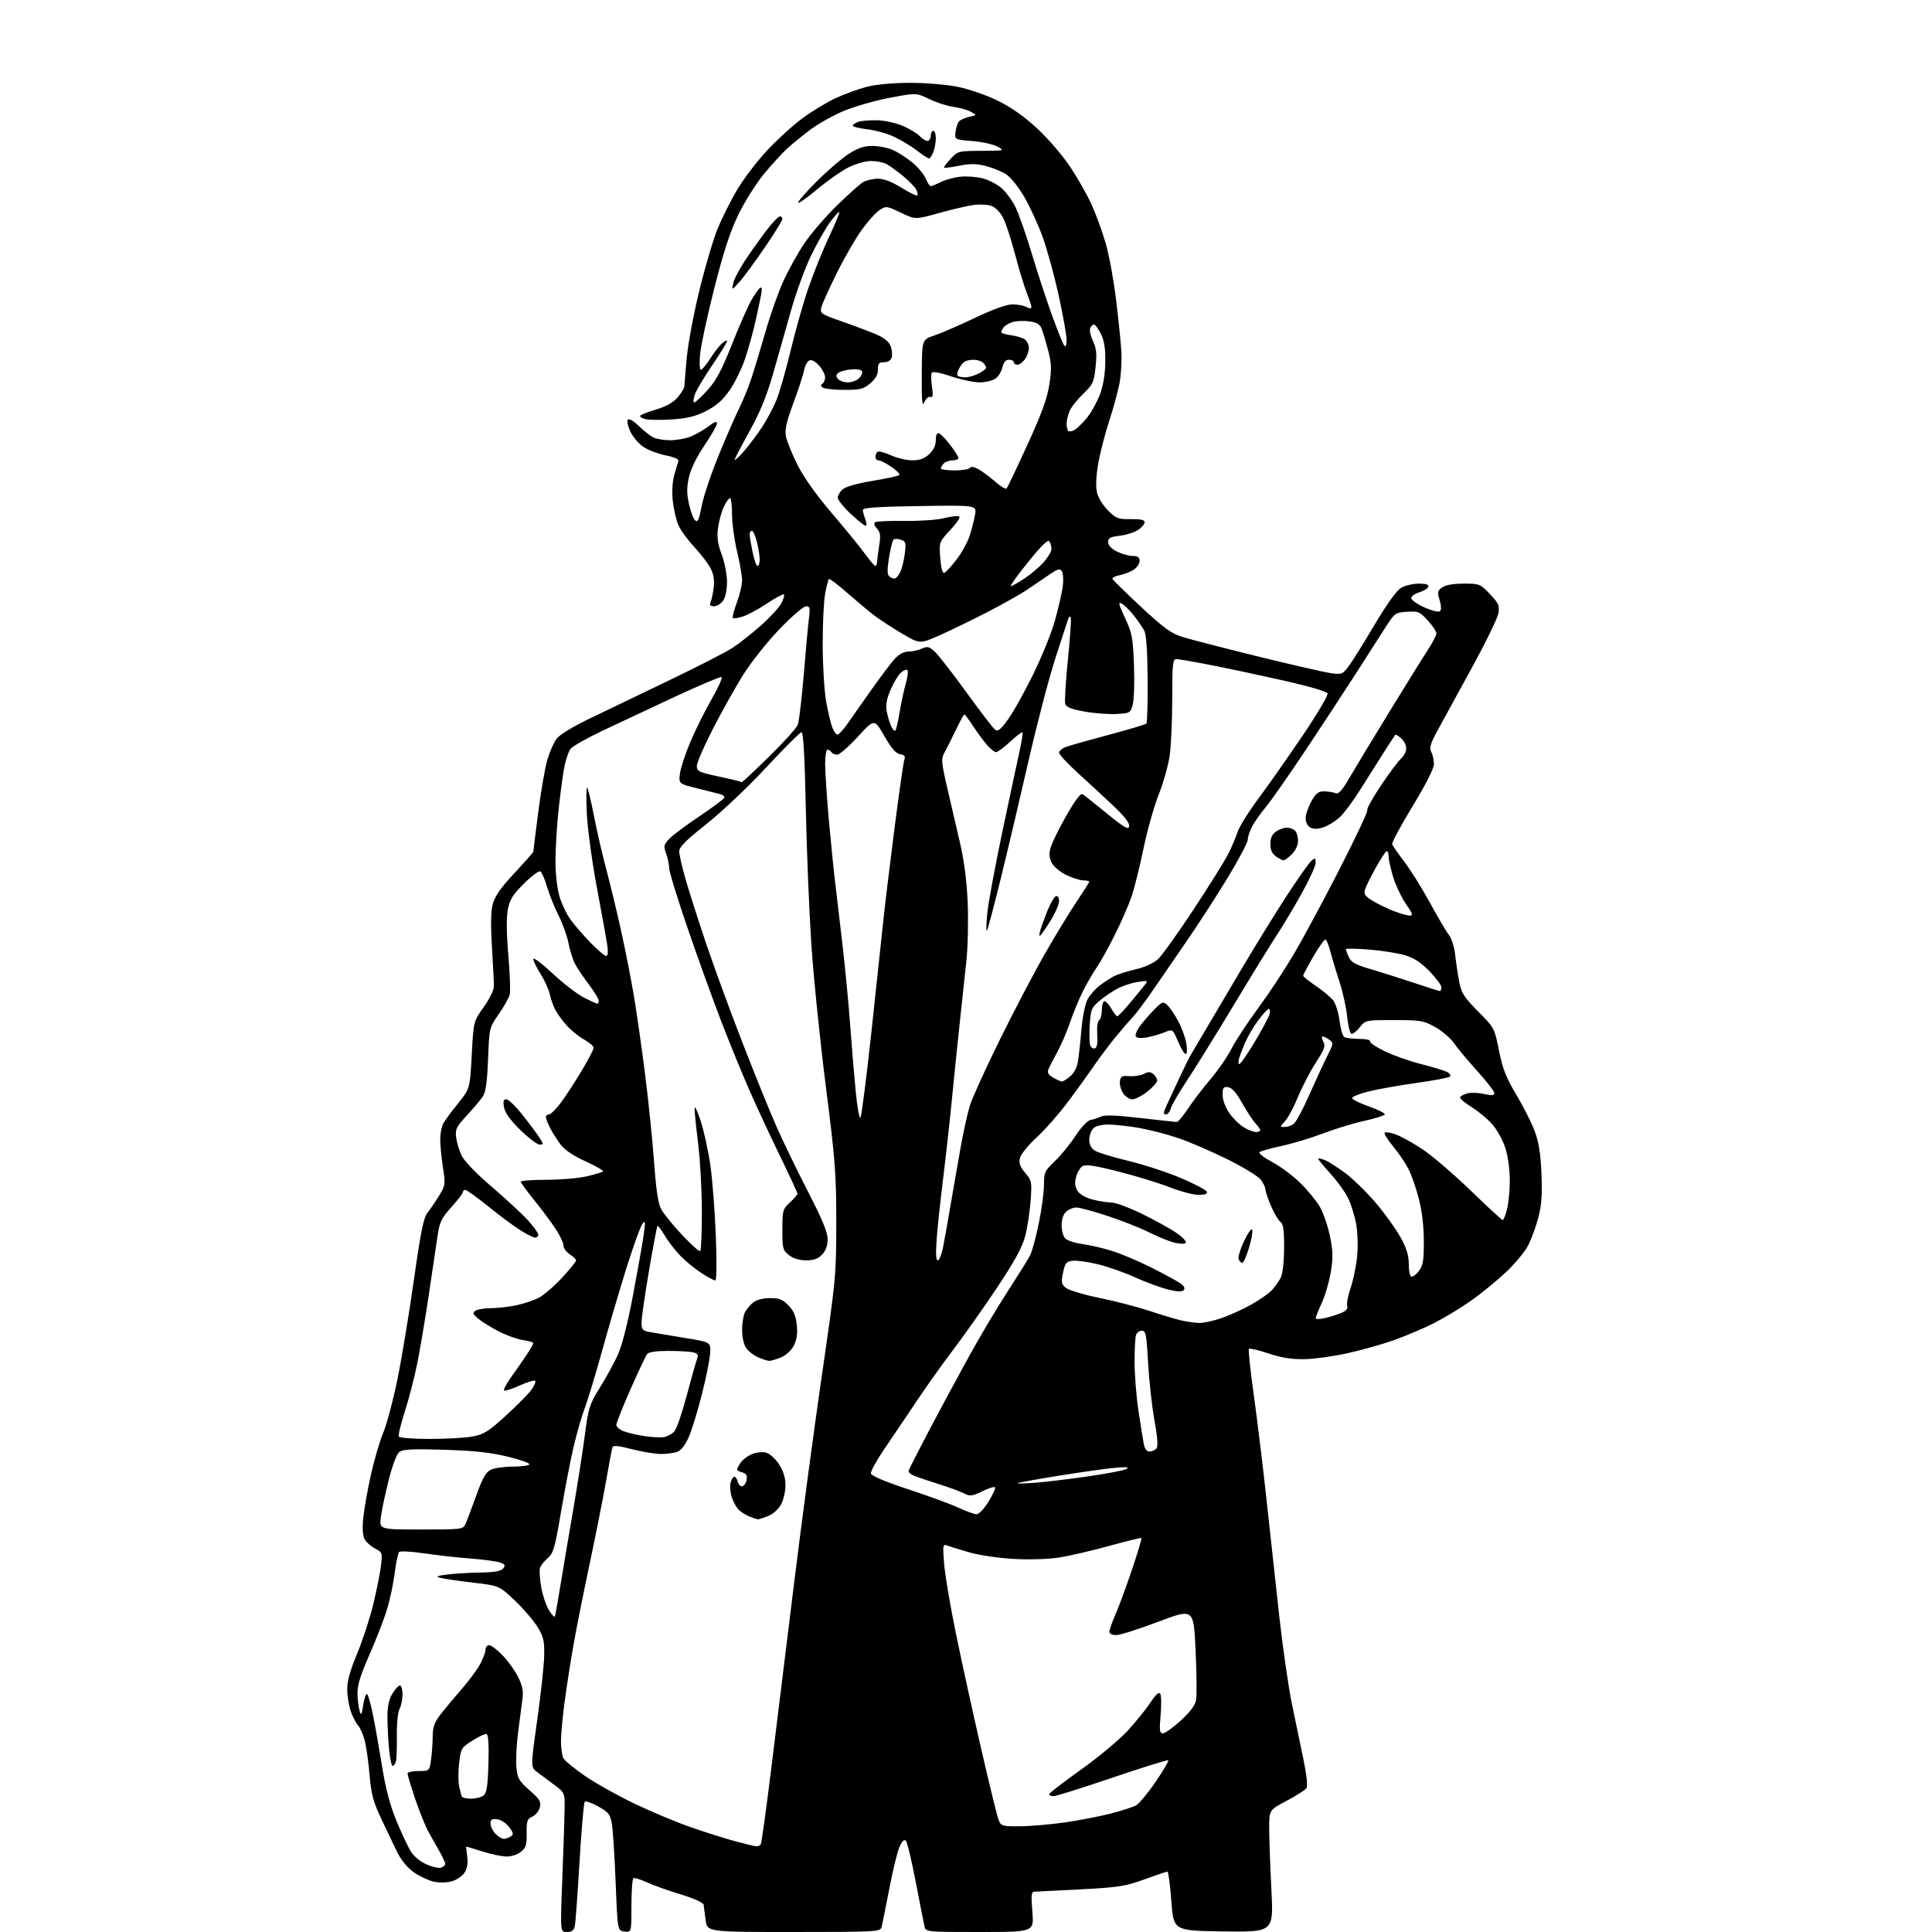 <?xml version="1.0" encoding="UTF-8" standalone="no"?>
<svg 
  version="1.1" 
  xmlns="http://www.w3.org/2000/svg" 
  xmlns:xlink="http://www.w3.org/1999/xlink" 
  xmlns:svg="http://www.w3.org/2000/svg"
  xmlns:rdf="http://www.w3.org/1999/02/22-rdf-syntax-ns#"
  xmlns:cc="http://creativecommons.org/ns#"
  xmlns:dc="http://purl.org/dc/elements/1.1/"
  viewBox="0 0 768 768"
  width="768"
  height="768"
>
<style>svg {background-color: white; }</style>"
<path stroke="none" fill="black" fill-rule="evenodd" d="M225.33,768.00C222.69,768.00 222.69,768.00 223.55,746.25C224.01,734.29 224.42,721.83 224.45,718.56C224.50,712.75 224.41,712.55 220.41,709.56C218.16,707.88 215.11,705.60 213.62,704.50C210.91,702.50 210.91,702.50 213.52,684.00C214.95,673.83 216.21,662.35 216.31,658.50C216.47,652.53 216.11,650.84 213.85,647.00C212.39,644.52 208.34,639.77 204.85,636.43C198.50,630.35 198.50,630.35 188.00,629.11C182.22,628.43 176.38,627.57 175.00,627.21C173.02,626.68 173.65,626.40 178.00,625.87C181.03,625.50 186.93,625.15 191.13,625.10C196.55,625.03 199.11,624.57 199.99,623.52C201.00,622.29 200.81,621.88 198.86,621.15C197.56,620.67 192.22,619.94 187.00,619.54C181.78,619.14 173.45,618.21 168.50,617.47C163.55,616.73 159.13,616.49 158.67,616.94C158.22,617.39 157.43,621.07 156.93,625.13C156.43,629.18 155.07,635.65 153.92,639.50C152.77,643.35 149.62,651.52 146.91,657.65C143.32,665.80 142.03,669.96 142.10,673.15C142.15,675.54 142.52,678.62 142.92,680.00C143.55,682.16 143.75,681.85 144.39,677.73C144.79,675.11 145.49,673.18 145.93,673.46C146.37,673.73 147.47,677.68 148.37,682.23C149.27,686.78 150.89,696.02 151.98,702.76C153.32,711.03 155.13,717.86 157.57,723.76C159.55,728.57 162.11,734.02 163.25,735.88C164.48,737.88 167.04,740.02 169.57,741.13C171.90,742.16 174.53,742.73 175.41,742.40C176.28,742.06 177.00,741.40 177.00,740.92C177.00,740.45 176.05,738.36 174.89,736.28C173.72,734.20 171.74,730.70 170.49,728.50C169.23,726.30 166.81,720.35 165.10,715.27C163.40,710.19 162.00,705.58 162.00,705.02C162.00,704.46 163.96,704.00 166.36,704.00C170.73,704.00 170.73,704.00 171.36,699.36C171.71,696.81 172.00,692.69 172.00,690.20C172.00,686.86 172.70,684.75 174.68,682.09C176.16,680.12 179.93,675.58 183.06,672.00C186.18,668.42 189.70,663.71 190.87,661.51C192.04,659.32 193.00,656.74 193.00,655.76C193.00,654.79 193.66,654.00 194.46,654.00C195.27,654.00 197.67,655.82 199.80,658.04C201.94,660.25 204.71,664.12 205.96,666.63C207.67,670.06 208.10,672.23 207.69,675.35C207.39,677.63 206.62,683.54 205.97,688.48C205.32,693.43 205.01,699.72 205.27,702.47C205.70,706.93 206.27,707.92 210.50,711.65C214.57,715.23 215.16,716.21 214.60,718.45C214.24,719.89 212.90,721.55 211.61,722.13C209.56,723.06 209.29,723.86 209.36,728.71C209.43,733.34 209.06,734.53 207.11,736.11C205.83,737.15 203.29,738.00 201.48,738.00C199.66,738.00 195.33,737.11 191.84,736.01C188.35,734.92 185.43,734.02 185.35,734.01C185.26,734.01 185.43,735.79 185.72,737.98C186.09,740.71 185.75,742.73 184.64,744.43C183.75,745.79 181.46,747.33 179.56,747.86C177.55,748.41 174.54,748.46 172.37,747.97C170.32,747.51 166.81,745.86 164.57,744.31C162.04,742.55 159.55,739.58 158.00,736.43C156.62,733.65 153.74,727.64 151.59,723.08C148.33,716.14 147.56,713.25 146.90,705.45C146.46,700.32 145.59,694.18 144.96,691.81C144.33,689.44 143.14,686.74 142.31,685.82C141.49,684.89 140.20,682.42 139.45,680.32C138.70,678.22 138.07,674.32 138.04,671.67C138.01,668.22 139.14,664.10 141.97,657.34C144.15,652.12 147.04,643.27 148.39,637.67C149.74,632.08 151.12,625.16 151.45,622.29C152.04,617.26 151.95,617.03 149.06,615.53C147.41,614.68 145.54,613.01 144.91,611.83C144.16,610.44 143.99,607.41 144.42,603.24C144.78,599.71 146.15,592.02 147.46,586.15C148.77,580.29 150.98,572.80 152.36,569.50C153.74,566.20 156.25,556.75 157.95,548.50C159.64,540.25 162.59,522.48 164.50,509.01C167.27,489.49 168.38,484.00 169.98,482.01C171.08,480.63 173.15,477.60 174.57,475.27C177.06,471.22 177.12,470.76 176.08,464.08C175.49,460.25 175.00,455.26 175.00,452.99C175.00,450.72 175.52,447.89 176.16,446.68C176.80,445.48 179.46,441.86 182.07,438.63C186.81,432.77 186.81,432.77 187.52,419.38C188.24,405.99 188.24,405.99 192.27,400.36C194.49,397.27 196.31,393.56 196.33,392.12C196.35,390.68 196.00,383.65 195.56,376.50C195.01,367.46 195.12,362.21 195.92,359.25C196.75,356.21 199.20,352.73 204.54,347.02C208.64,342.64 212.00,338.83 212.00,338.56C212.00,338.29 212.89,331.20 213.97,322.79C215.06,314.38 216.68,305.02 217.58,302.00C218.49,298.98 220.09,295.29 221.14,293.80C222.35,292.11 227.42,289.00 234.78,285.46C241.23,282.35 255.50,275.49 266.50,270.20C277.50,264.91 288.61,259.22 291.18,257.54C293.75,255.87 298.82,251.88 302.44,248.67C306.07,245.47 309.73,241.49 310.59,239.83C311.45,238.17 311.91,236.58 311.62,236.29C311.34,236.00 308.38,237.58 305.05,239.80C301.73,242.03 297.40,244.37 295.44,245.02C293.47,245.67 291.63,245.96 291.34,245.67C291.04,245.38 291.75,242.62 292.90,239.53C294.06,236.45 295.00,232.48 294.99,230.71C294.99,228.95 294.09,223.76 292.99,219.19C291.90,214.61 291.00,207.98 291.00,204.44C291.00,200.90 290.63,198.00 290.19,198.00C289.74,198.00 288.63,199.55 287.73,201.45C286.82,203.34 285.79,207.12 285.43,209.83C284.93,213.62 285.27,216.10 286.89,220.43C288.05,223.54 289.00,228.43 289.00,231.32C289.00,234.44 288.37,237.45 287.44,238.78C286.59,240.00 284.96,241.00 283.84,241.00C282.28,241.00 281.96,240.58 282.50,239.25C282.90,238.29 283.45,235.66 283.72,233.42C284.06,230.67 283.65,228.21 282.48,225.92C281.52,224.04 278.58,220.20 275.94,217.38C273.30,214.57 270.45,210.63 269.62,208.63C268.78,206.63 267.81,202.40 267.45,199.23C267.06,195.84 267.27,191.71 267.95,189.17C268.59,186.81 269.34,184.27 269.63,183.52C270.00,182.56 268.56,181.84 264.64,181.03C261.60,180.40 257.63,178.89 255.81,177.68C253.99,176.47 251.68,173.80 250.68,171.76C249.68,169.71 249.16,167.54 249.54,166.93C249.98,166.22 251.54,167.07 253.87,169.29C255.86,171.20 258.48,173.27 259.68,173.88C260.89,174.50 263.94,175.00 266.47,175.00C269.00,175.00 272.71,174.31 274.73,173.47C276.74,172.63 279.88,170.80 281.70,169.42C284.02,167.65 285.00,167.32 285.00,168.31C285.00,169.09 282.76,173.02 280.03,177.06C276.93,181.63 274.61,186.39 273.87,189.70C272.95,193.81 272.95,196.21 273.90,200.42C274.56,203.41 275.68,206.32 276.38,206.90C277.38,207.73 277.93,206.50 278.90,201.26C279.57,197.58 282.62,188.49 285.66,181.06C288.70,173.63 292.44,165.07 293.96,162.03C295.48,158.99 297.67,153.57 298.83,150.00C300.00,146.43 302.50,138.10 304.40,131.50C306.29,124.90 309.48,115.93 311.48,111.57C313.48,107.21 317.18,100.56 319.70,96.80C322.23,93.03 328.03,86.28 332.59,81.79C337.16,77.30 341.93,73.05 343.19,72.35C344.46,71.65 347.07,71.05 348.98,71.04C351.27,71.01 354.45,72.23 358.30,74.60C361.50,76.58 364.36,77.97 364.65,77.69C364.93,77.40 364.70,76.31 364.13,75.25C363.57,74.19 361.17,71.75 358.80,69.82C356.44,67.89 353.52,65.79 352.32,65.16C351.11,64.52 348.39,64.00 346.26,64.00C344.13,64.00 340.12,65.13 337.31,66.53C334.52,67.92 328.99,71.78 325.03,75.11C321.07,78.44 317.58,80.91 317.27,80.60C316.96,80.30 320.26,76.50 324.61,72.16C328.95,67.82 334.73,62.86 337.45,61.13C341.03,58.86 343.59,58.00 346.73,58.00C349.11,58.00 352.70,58.68 354.71,59.52C356.71,60.36 360.23,62.59 362.53,64.47C364.83,66.36 367.28,69.27 367.98,70.95C368.67,72.63 369.57,74.00 369.97,74.00C370.37,74.00 372.19,73.25 374.03,72.34C375.86,71.42 379.42,70.47 381.94,70.23C384.46,69.99 388.40,70.30 390.71,70.92C393.02,71.54 396.30,73.22 398.00,74.66C399.71,76.09 402.20,79.43 403.54,82.07C404.88,84.72 407.84,93.10 410.12,100.69C412.40,108.29 416.06,119.45 418.25,125.50C420.44,131.55 422.63,136.93 423.11,137.45C423.64,138.02 424.00,137.08 424.00,135.13C424.00,133.33 422.60,125.48 420.90,117.68C419.19,109.88 416.34,99.43 414.56,94.45C412.78,89.48 409.45,82.20 407.17,78.29C404.72,74.09 401.67,70.34 399.76,69.16C397.96,68.06 394.34,66.61 391.71,65.95C388.07,65.03 385.56,65.01 381.29,65.87C378.20,66.49 375.50,66.84 375.30,66.64C375.10,66.44 376.26,64.86 377.87,63.14C380.75,60.06 380.98,60.00 390.15,59.96C399.39,59.92 399.46,59.90 396.50,58.27C394.85,57.37 390.35,56.37 386.50,56.06C379.50,55.50 379.50,55.50 379.83,52.51C380.00,50.87 380.60,48.98 381.14,48.33C381.69,47.67 383.54,46.82 385.25,46.45C388.36,45.76 388.36,45.76 385.93,44.43C384.59,43.70 381.48,42.82 379.00,42.48C376.52,42.14 372.19,40.74 369.36,39.37C364.23,36.88 364.23,36.88 353.71,38.87C347.92,39.97 339.76,42.29 335.56,44.04C331.36,45.79 325.35,49.13 322.21,51.48C319.07,53.82 314.86,57.26 312.85,59.12C310.84,60.98 306.69,65.52 303.63,69.22C300.58,72.92 296.04,80.12 293.56,85.22C290.26,92.01 287.69,99.86 283.97,114.50C281.17,125.50 278.62,137.31 278.30,140.75C277.97,144.20 278.11,147.00 278.61,147.00C279.10,147.00 280.73,145.05 282.24,142.67C283.74,140.28 285.88,137.52 286.99,136.51C288.09,135.51 289.00,135.10 289.00,135.60C289.00,136.11 286.37,140.39 283.15,145.12C279.93,149.85 276.80,155.14 276.20,156.86C275.60,158.59 275.49,160.00 275.96,160.00C276.43,160.00 278.83,157.76 281.28,155.03C284.74,151.19 286.94,147.05 291.00,136.78C293.88,129.48 297.36,121.59 298.72,119.25C300.08,116.91 301.64,114.72 302.20,114.38C302.85,113.97 302.98,114.95 302.56,117.12C302.20,118.98 301.22,123.65 300.37,127.50C299.52,131.35 297.73,137.88 296.39,142.00C295.05,146.12 292.23,151.97 290.13,155.00C287.35,159.02 284.83,161.26 280.80,163.33C276.60,165.49 273.37,166.30 267.25,166.72C262.83,167.02 257.98,166.96 256.46,166.58C254.95,166.20 254.11,165.55 254.61,165.13C255.10,164.71 258.06,163.60 261.19,162.66C264.95,161.52 267.74,159.91 269.44,157.89C270.85,156.22 272.02,154.32 272.03,153.67C272.05,153.03 272.48,147.94 272.98,142.37C273.48,136.81 275.75,124.66 278.03,115.37C280.30,106.09 283.54,95.12 285.22,91.00C286.91,86.88 290.36,79.97 292.89,75.65C295.43,71.33 300.76,64.29 304.75,60.00C308.73,55.71 315.07,49.91 318.84,47.12C322.61,44.32 328.57,40.70 332.10,39.06C335.62,37.42 341.20,35.38 344.50,34.52C348.13,33.57 354.86,32.95 361.56,32.93C367.74,32.92 376.13,33.60 380.56,34.48C384.96,35.36 392.07,37.80 396.50,39.96C401.86,42.58 407.05,46.21 412.23,51.00C416.53,54.96 422.38,61.77 425.42,66.33C428.42,70.84 432.29,77.68 434.01,81.52C435.74,85.36 438.22,92.19 439.53,96.71C440.84,101.22 442.67,111.12 443.60,118.71C444.54,126.29 445.50,135.63 445.74,139.45C445.98,143.28 445.65,149.13 445.00,152.45C444.36,155.78 442.50,162.55 440.87,167.50C439.25,172.45 437.31,180.00 436.57,184.27C435.72,189.16 435.53,193.40 436.04,195.69C436.51,197.74 438.41,200.88 440.42,202.88C443.66,206.13 444.45,206.43 449.48,206.36C453.46,206.30 455.00,206.65 455.00,207.62C455.00,208.35 453.80,209.74 452.34,210.70C450.87,211.66 447.61,212.68 445.09,212.97C441.34,213.40 440.50,213.87 440.50,215.50C440.50,216.79 441.75,218.12 444.00,219.25C445.93,220.21 448.74,221.00 450.25,221.00C452.32,221.00 453.00,221.49 453.00,222.98C453.00,224.06 451.96,225.63 450.70,226.46C449.43,227.29 446.94,228.26 445.16,228.62C443.38,228.97 442.05,229.64 442.21,230.10C442.37,230.56 447.48,235.57 453.56,241.23C462.66,249.70 465.58,251.81 470.06,253.21C473.05,254.14 486.53,257.62 500.01,260.94C513.49,264.26 526.57,267.25 529.06,267.59C533.35,268.18 533.74,268.03 536.11,264.86C537.48,263.01 542.10,255.62 546.36,248.43C551.28,240.15 555.16,234.75 556.96,233.68C558.53,232.76 561.69,232.00 563.99,232.00C566.88,232.00 568.04,232.39 567.77,233.25C567.55,233.94 565.94,234.93 564.18,235.46C562.43,235.98 561.00,237.02 561.00,237.76C561.00,238.51 563.36,240.17 566.25,241.46C569.30,242.82 571.89,243.44 572.43,242.93C572.99,242.39 572.93,240.68 572.27,238.52C571.30,235.37 571.42,234.82 573.31,233.49C574.67,232.54 577.79,232.00 581.88,232.00C588.12,232.00 588.43,232.12 592.26,236.15C595.71,239.78 596.14,240.74 595.65,243.75C595.35,245.64 590.49,255.59 584.86,265.85C579.23,276.11 573.11,287.30 571.26,290.72C568.57,295.70 568.11,297.33 568.95,298.90C569.53,299.98 570.00,302.15 570.00,303.71C570.00,305.52 566.90,311.65 561.49,320.53C556.82,328.21 553.18,335.01 553.42,335.64C553.66,336.27 555.86,339.43 558.31,342.65C560.77,345.88 565.35,353.22 568.49,358.98C571.63,364.73 575.03,370.49 576.04,371.77C577.05,373.07 578.15,376.64 578.49,379.80C578.84,382.94 579.56,387.75 580.10,390.50C580.92,394.73 582.07,396.51 587.57,402.06C594.02,408.57 594.08,408.68 595.88,417.67C597.33,424.89 598.71,428.42 602.72,435.11C605.48,439.72 608.76,446.20 610.01,449.50C611.69,453.94 612.40,458.36 612.75,466.50C613.10,474.79 612.80,479.08 611.53,483.93C610.61,487.46 608.80,492.44 607.50,494.99C606.21,497.54 602.18,502.41 598.54,505.81C594.91,509.21 588.68,514.29 584.71,517.09C580.75,519.89 574.12,523.89 570.00,525.98C565.88,528.06 558.65,531.13 553.94,532.79C549.24,534.45 540.91,536.79 535.44,537.98C529.97,539.18 522.35,540.22 518.50,540.29C513.49,540.39 509.44,539.74 504.27,538.02C500.30,536.70 496.79,535.88 496.47,536.19C496.16,536.51 497.03,544.81 498.41,554.63C499.79,564.46 502.08,583.30 503.50,596.50C504.92,609.70 507.21,630.62 508.59,643.00C509.97,655.38 512.22,670.90 513.59,677.50C514.96,684.10 517.01,693.98 518.15,699.46C519.39,705.44 519.88,709.97 519.36,710.79C518.89,711.53 515.35,713.80 511.50,715.82C504.50,719.50 504.50,719.50 504.52,727.00C504.53,731.12 504.93,742.05 505.40,751.27C506.27,768.04 506.27,768.04 486.38,767.77C466.50,767.50 466.50,767.50 465.63,755.75C465.15,749.29 464.44,744.00 464.07,744.00C463.69,744.00 459.59,745.38 454.96,747.07C447.42,749.83 444.75,750.24 429.52,751.05C420.16,751.55 411.87,751.96 411.11,751.98C409.98,752.00 409.84,753.51 410.38,760.00C411.05,768.00 411.05,768.00 389.54,768.00C368.07,768.00 368.04,768.00 367.50,765.75C367.21,764.51 365.64,756.56 364.02,748.08C362.39,739.60 360.62,732.22 360.09,731.69C359.45,731.05 358.58,731.89 357.58,734.10C356.75,735.97 354.89,743.58 353.47,751.00C352.04,758.42 350.65,765.29 350.37,766.25C349.90,767.87 347.37,768.00 315.49,768.00C281.12,768.00 281.12,768.00 280.50,763.25C280.15,760.64 279.79,757.88 279.69,757.13C279.58,756.33 275.76,754.62 270.50,753.02C265.55,751.52 259.49,749.35 257.04,748.21C254.59,747.07 252.23,746.36 251.79,746.63C251.36,746.90 251.00,751.85 251.00,757.63C251.00,768.13 251.00,768.13 248.25,767.82C245.50,767.50 245.50,767.50 244.74,748.50C244.32,738.05 243.65,727.52 243.24,725.11C242.58,721.21 241.98,720.42 237.83,718.11C235.26,716.68 232.84,715.83 232.45,716.22C232.06,716.61 231.12,727.41 230.36,740.22C229.61,753.02 228.76,764.51 228.48,765.75C228.10,767.38 227.24,768.00 225.33,768.00zM300.69,733.94C301.35,733.97 302.13,733.61 302.42,733.13C302.72,732.65 304.55,719.48 306.48,703.88C308.41,688.27 312.48,655.25 315.52,630.50C318.56,605.75 323.61,567.95 326.74,546.50C332.27,508.58 332.43,506.90 332.43,486.00C332.44,466.65 332.02,461.21 328.24,431.50C325.93,413.35 323.35,387.93 322.50,375.00C321.65,362.07 320.66,337.89 320.32,321.25C319.88,300.38 319.34,291.03 318.59,291.09C317.99,291.14 311.65,297.47 304.50,305.16C297.21,313.00 286.78,322.87 280.75,327.64C272.61,334.07 270.00,336.69 270.00,338.45C270.00,339.73 271.15,344.76 272.56,349.64C273.97,354.51 277.62,365.93 280.67,375.00C283.73,384.07 290.20,401.75 295.06,414.27C299.92,426.79 306.03,441.87 308.63,447.77C311.23,453.67 316.88,465.33 321.18,473.67C326.87,484.71 329.00,489.86 329.00,492.60C329.00,495.10 328.26,497.15 326.83,498.69C325.22,500.39 323.55,501.00 320.46,501.00C317.73,501.00 315.35,500.28 313.63,498.93C311.18,497.00 311.00,496.31 311.00,488.83C311.00,481.20 311.15,480.66 314.00,478.00C315.65,476.46 317.00,474.88 317.00,474.50C317.00,474.12 313.91,467.43 310.12,459.65C306.34,451.87 300.96,440.32 298.17,434.00C295.37,427.68 290.30,415.30 286.90,406.50C283.50,397.70 277.40,380.84 273.36,369.03C269.31,357.22 266.00,346.46 266.00,345.10C266.00,343.75 265.46,341.16 264.81,339.34C263.73,336.35 263.84,335.80 266.05,333.45C267.39,332.02 272.88,327.92 278.24,324.34C283.61,320.75 288.00,317.44 288.00,316.98C288.00,316.51 287.21,315.92 286.25,315.67C285.29,315.41 281.19,314.38 277.14,313.38C269.79,311.56 269.79,311.56 270.28,307.53C270.56,305.31 272.43,299.62 274.44,294.88C276.45,290.14 280.26,282.49 282.91,277.88C285.56,273.27 287.31,269.34 286.79,269.14C286.28,268.95 277.90,272.49 268.18,277.02C258.46,281.56 245.55,287.61 239.50,290.48C233.45,293.35 227.77,296.55 226.88,297.60C225.99,298.64 224.75,302.43 224.13,306.00C223.52,309.57 222.52,317.23 221.93,323.00C221.33,328.77 220.83,337.38 220.81,342.12C220.79,347.11 221.45,353.03 222.36,356.18C223.24,359.18 225.24,363.41 226.81,365.58C228.38,367.75 231.97,371.89 234.77,374.77C237.58,377.64 240.35,380.00 240.95,380.00C241.64,380.00 241.80,378.50 241.40,375.75C241.06,373.41 239.21,363.18 237.30,353.00C235.38,342.82 233.57,329.55 233.28,323.50C232.98,317.45 233.04,312.77 233.40,313.11C233.76,313.45 234.96,318.40 236.06,324.11C237.16,329.82 239.38,339.45 240.99,345.50C242.60,351.55 245.26,362.57 246.90,370.00C248.54,377.43 250.80,388.90 251.92,395.50C253.04,402.10 255.07,416.27 256.43,427.00C257.79,437.73 259.40,453.48 260.01,462.00C260.79,472.87 261.63,478.44 262.81,480.65C263.74,482.39 267.48,486.99 271.11,490.88C274.75,494.76 278.01,497.66 278.36,497.31C278.71,496.95 279.00,489.86 279.00,481.55C279.00,473.23 278.33,461.04 277.51,454.46C276.69,447.88 276.06,441.60 276.11,440.50C276.16,439.40 277.25,441.71 278.54,445.64C279.83,449.56 281.55,457.44 282.37,463.14C283.19,468.84 284.17,481.49 284.55,491.25C284.97,501.97 284.88,509.00 284.32,509.00C283.81,509.00 281.39,507.71 278.95,506.14C276.50,504.57 272.77,501.53 270.65,499.39C268.54,497.25 265.67,493.57 264.28,491.20C262.89,488.84 261.58,487.09 261.36,487.31C261.14,487.53 259.62,495.54 257.99,505.10C256.36,514.67 255.02,523.94 255.02,525.70C255.00,528.54 255.38,528.98 258.25,529.50C260.04,529.83 266.23,530.87 272.00,531.81C282.50,533.51 282.50,533.51 282.32,537.69C282.22,539.99 280.77,547.29 279.10,553.92C277.43,560.55 275.08,568.27 273.87,571.07C272.46,574.35 270.82,576.50 269.27,577.09C267.95,577.59 264.99,577.99 262.68,577.98C260.38,577.97 255.21,577.11 251.19,576.07C245.86,574.68 243.76,574.48 243.46,575.33C243.24,575.98 242.12,581.85 240.99,588.39C239.85,594.93 236.95,609.56 234.55,620.89C232.14,632.23 229.25,646.67 228.13,653.00C227.00,659.33 225.38,669.58 224.54,675.78C223.69,681.99 223.00,689.33 223.00,692.10C223.00,694.87 223.43,697.93 223.95,698.91C224.47,699.88 228.29,703.02 232.44,705.89C236.58,708.76 245.49,713.75 252.24,716.99C258.98,720.22 269.23,724.50 275.00,726.49C280.77,728.48 288.65,730.96 292.50,731.99C296.35,733.03 300.04,733.91 300.69,733.94zM200.25,730.98C200.94,730.98 202.17,730.55 202.98,730.03C204.25,729.23 204.17,728.70 202.38,726.30C201.22,724.73 199.13,723.36 197.65,723.18C195.54,722.93 195.00,723.29 195.00,724.93C195.00,726.07 195.90,727.90 197.00,729.00C198.10,730.10 199.56,730.99 200.25,730.98zM405.23,725.98C409.23,725.97 417.23,725.29 423.00,724.48C428.77,723.66 437.05,722.07 441.40,720.95C445.74,719.83 450.30,718.37 451.53,717.71C452.77,717.04 456.28,712.84 459.33,708.36C462.39,703.88 464.67,700.01 464.41,699.75C464.15,699.48 454.19,702.58 442.27,706.63C430.35,710.69 419.79,714.00 418.80,714.00C417.81,714.00 417.01,713.66 417.01,713.25C417.02,712.84 422.71,708.45 429.65,703.50C436.60,698.55 444.97,691.58 448.25,688.00C451.54,684.42 455.62,679.38 457.32,676.78C459.41,673.60 460.68,672.46 461.21,673.28C461.64,673.95 461.71,677.76 461.36,681.75C460.82,687.92 460.96,689.00 462.28,689.00C463.14,689.00 466.34,686.72 469.39,683.93C473.22,680.42 475.10,677.88 475.48,675.68C475.78,673.93 475.68,665.04 475.26,655.93C474.50,639.36 474.50,639.36 460.50,644.65C452.80,647.56 445.26,649.96 443.75,649.97C442.07,649.99 441.00,649.46 441.00,648.62C441.00,647.87 442.07,644.83 443.37,641.87C444.68,638.92 447.62,630.93 449.92,624.13C452.22,617.33 453.94,611.60 453.75,611.41C453.56,611.22 447.85,612.60 441.07,614.48C434.28,616.36 425.41,618.43 421.35,619.09C416.93,619.80 409.65,620.05 403.23,619.71C397.21,619.39 389.43,618.26 385.50,617.14C381.65,616.03 377.64,614.80 376.59,614.40C374.78,613.70 374.71,614.07 375.30,621.58C375.64,625.94 377.73,638.34 379.95,649.15C382.16,659.96 386.65,680.44 389.91,694.65C393.17,708.87 396.32,721.74 396.90,723.25C397.91,725.90 398.20,726.00 405.23,725.98zM187.37,715.00C189.16,715.00 191.34,714.44 192.21,713.75C193.47,712.77 193.89,710.06 194.16,701.09C194.38,693.81 194.12,689.55 193.46,689.33C192.89,689.13 190.36,690.29 187.82,691.90C183.38,694.71 183.19,695.03 182.52,700.85C182.13,704.17 182.14,708.38 182.53,710.19C182.92,712.01 183.43,713.84 183.68,714.25C183.92,714.66 185.58,715.00 187.37,715.00zM156.08,702.00C155.64,702.00 155.00,698.96 154.65,695.25C154.30,691.54 154.01,685.80 154.01,682.50C154.01,678.27 154.59,675.54 155.99,673.25C157.08,671.46 158.43,670.00 158.99,670.00C159.54,670.00 160.00,671.60 160.00,673.57C160.00,675.53 159.47,678.11 158.82,679.32C158.14,680.57 157.69,685.11 157.76,690.00C157.83,694.67 157.65,699.29 157.37,700.25C157.09,701.21 156.51,702.00 156.08,702.00zM220.61,642.50C220.78,641.95 221.81,636.10 222.90,629.50C223.98,622.90 226.24,609.55 227.91,599.83C229.58,590.12 231.64,576.89 232.49,570.45C233.91,559.56 234.33,558.24 238.45,551.62C240.89,547.70 244.09,541.87 245.56,538.65C247.24,534.99 249.51,526.07 251.65,514.79C253.52,504.89 255.43,494.06 255.89,490.73C256.61,485.41 256.54,484.90 255.31,486.59C254.54,487.64 251.72,495.48 249.04,504.00C246.37,512.52 242.06,527.15 239.48,536.50C236.90,545.85 233.77,556.20 232.53,559.50C231.29,562.80 229.27,569.77 228.04,575.00C226.81,580.23 224.56,591.86 223.04,600.85C220.60,615.29 219.98,617.45 217.76,619.35C216.38,620.53 214.99,622.27 214.67,623.22C214.35,624.16 214.56,627.59 215.13,630.84C215.70,634.09 217.10,638.27 218.24,640.12C219.38,641.98 220.45,643.05 220.61,642.50zM167.39,608.00C183.69,608.00 184.06,607.95 185.06,605.75C185.63,604.51 187.53,599.46 189.30,594.52C191.72,587.77 193.14,585.24 195.01,584.29C196.38,583.60 200.29,583.02 203.69,583.01C207.10,583.01 210.13,582.61 210.42,582.13C210.72,581.64 206.81,580.25 201.73,579.02C194.92,577.37 188.30,576.66 176.50,576.30C164.06,575.92 160.11,576.12 158.75,577.16C157.71,577.95 155.99,582.48 154.54,588.23C153.18,593.59 151.77,600.23 151.41,602.98C150.74,608.00 150.74,608.00 167.39,608.00zM301.28,603.94C300.85,603.90 299.38,603.43 298.02,602.88C296.66,602.34 294.76,601.19 293.81,600.33C292.86,599.46 291.57,597.21 290.94,595.33C290.32,593.44 290.09,590.79 290.42,589.45C290.76,588.10 291.43,587.00 291.90,587.00C292.38,587.00 293.01,587.95 293.32,589.11C293.62,590.26 294.46,591.02 295.18,590.78C295.91,590.54 296.65,589.33 296.83,588.10C297.06,586.51 296.55,585.70 295.08,585.31C293.94,585.01 293.00,584.47 293.00,584.11C293.00,583.74 293.66,582.51 294.46,581.36C295.26,580.21 297.28,578.71 298.94,578.02C300.60,577.34 303.09,577.06 304.48,577.41C305.86,577.75 308.16,579.80 309.59,581.95C311.32,584.57 312.20,587.30 312.24,590.18C312.28,592.56 311.53,596.00 310.59,597.83C309.57,599.80 307.48,601.74 305.47,602.58C303.59,603.36 301.71,603.97 301.28,603.94zM388.16,601.94C389.12,601.98 391.16,599.84 392.97,596.89C394.70,594.08 395.85,591.52 395.54,591.20C395.22,590.88 392.92,591.61 390.44,592.82C386.42,594.77 385.63,594.86 383.21,593.64C381.72,592.89 377.35,591.28 373.50,590.06C369.65,588.84 365.24,587.37 363.70,586.78C362.17,586.20 361.04,585.22 361.20,584.61C361.37,584.00 365.05,576.75 369.39,568.50C373.73,560.25 380.89,546.98 385.29,539.00C389.70,531.02 396.61,519.41 400.65,513.20C404.69,506.98 408.66,500.63 409.45,499.09C410.25,497.55 411.83,491.76 412.95,486.24C414.08,480.71 415.00,473.82 415.00,470.94C415.00,466.06 415.30,465.40 419.25,461.66C421.59,459.44 425.30,454.90 427.50,451.56C429.81,448.06 432.34,445.37 433.50,445.20C434.60,445.03 436.44,444.43 437.58,443.87C439.05,443.14 443.66,443.31 453.28,444.42C460.78,445.29 467.31,446.00 467.81,446.00C468.31,446.00 470.30,443.62 472.23,440.71C474.16,437.79 478.22,432.50 481.24,428.94C484.26,425.38 487.97,420.00 489.48,416.98C490.99,413.97 495.71,406.77 499.96,401.00C504.22,395.23 510.62,385.55 514.19,379.50C517.77,373.45 525.95,358.24 532.38,345.71C538.81,333.17 543.82,322.52 543.52,322.04C543.22,321.55 545.64,317.18 548.89,312.33C552.14,307.47 555.74,302.64 556.90,301.59C558.05,300.55 559.00,298.70 559.00,297.50C559.00,296.30 558.10,294.49 556.99,293.49C555.89,292.50 554.83,291.86 554.64,292.09C554.46,292.32 552.29,295.65 549.83,299.50C547.37,303.35 543.20,309.96 540.55,314.18C537.91,318.40 534.34,323.18 532.62,324.80C530.90,326.41 527.99,328.23 526.15,328.85C523.85,329.62 522.21,329.65 520.90,328.95C519.74,328.33 519.01,326.87 519.02,325.21C519.03,323.72 520.06,320.70 521.31,318.50C523.19,315.20 524.11,314.51 526.55,314.58C528.17,314.63 530.17,314.96 531.00,315.32C532.09,315.80 533.56,314.14 536.41,309.24C538.57,305.53 545.70,293.73 552.27,283.00C558.84,272.27 565.74,261.17 567.61,258.33C569.47,255.49 571.00,252.54 571.00,251.78C571.00,251.01 569.45,248.70 567.56,246.64C564.38,243.16 563.77,242.91 559.31,243.19C554.58,243.49 554.43,243.61 550.35,250.00C548.07,253.57 542.89,261.65 538.85,267.95C534.81,274.24 526.01,287.65 519.30,297.75C512.59,307.84 505.34,318.21 503.19,320.80C501.04,323.38 498.54,326.94 497.64,328.70C496.74,330.46 496.00,332.77 496.00,333.83C496.00,334.88 492.35,341.77 487.89,349.13C483.42,356.48 476.11,367.78 471.64,374.23C467.16,380.69 461.13,389.46 458.23,393.73C455.33,398.00 451.68,402.85 450.12,404.50C448.56,406.15 445.29,409.98 442.85,413.00C440.41,416.02 436.88,420.75 435.00,423.50C433.13,426.25 428.59,432.55 424.92,437.50C421.25,442.45 415.52,448.98 412.20,452.02C408.87,455.05 405.85,458.76 405.47,460.25C404.94,462.36 405.40,463.68 407.53,466.22C410.15,469.33 410.24,469.80 409.67,477.48C409.35,481.89 408.36,488.20 407.49,491.50C406.34,495.84 403.30,501.41 396.47,511.66C391.29,519.45 383.44,530.57 379.04,536.38C374.64,542.20 367.96,551.57 364.20,557.23C360.43,562.88 354.78,571.26 351.63,575.86C348.48,580.46 346.03,584.90 346.20,585.72C346.39,586.68 351.73,588.94 361.00,592.00C368.98,594.62 377.98,597.92 381.00,599.33C384.02,600.73 387.25,601.91 388.16,601.94zM411.00,589.45C415.12,589.15 424.77,588.00 432.42,586.90C440.08,585.80 447.06,584.45 447.92,583.89C449.03,583.19 447.55,583.07 443.00,583.50C439.43,583.83 429.52,585.23 421.00,586.61C412.48,587.98 405.05,589.31 404.50,589.55C403.95,589.80 406.88,589.75 411.00,589.45zM456.99,577.00C457.96,577.00 459.20,576.44 459.73,575.75C460.39,574.92 460.11,571.15 458.90,564.50C457.90,559.00 456.77,548.76 456.39,541.75C455.78,530.57 455.48,529.00 453.95,529.00C453.00,529.00 451.94,529.71 451.61,530.58C451.27,531.45 451.00,536.29 451.01,541.33C451.01,546.37 451.69,555.00 452.51,560.50C453.34,566.00 454.29,571.96 454.62,573.75C455.03,575.96 455.79,577.00 456.99,577.00zM170.92,572.00C177.41,572.00 185.06,571.56 187.92,571.02C192.37,570.17 194.25,568.99 201.05,562.77C205.42,558.78 209.92,554.25 211.06,552.70C212.20,551.16 212.99,549.49 212.82,548.99C212.64,548.49 209.91,549.25 206.73,550.69C203.56,552.13 200.71,553.04 200.39,552.72C200.07,552.40 201.31,550.05 203.15,547.49C204.99,544.92 207.74,540.98 209.25,538.71C210.76,536.45 212.00,534.30 212.00,533.93C212.00,533.56 210.22,533.03 208.05,532.73C205.88,532.44 201.61,530.94 198.56,529.40C195.52,527.86 191.78,525.57 190.26,524.32C187.93,522.40 187.73,521.89 189.00,521.04C189.82,520.48 192.62,520.02 195.20,520.02C197.79,520.01 202.29,519.49 205.20,518.88C208.12,518.26 212.11,516.94 214.08,515.94C216.05,514.95 220.21,511.38 223.33,508.01C226.45,504.64 229.00,501.51 229.00,501.06C229.00,500.60 227.88,499.49 226.50,498.59C225.12,497.69 224.00,496.15 224.00,495.17C224.00,494.19 222.72,491.39 221.16,488.95C219.61,486.50 215.79,481.35 212.68,477.50C209.57,473.65 207.02,470.16 207.01,469.75C207.01,469.34 211.61,468.99 217.25,468.98C222.89,468.98 230.11,468.36 233.30,467.60C236.48,466.85 239.36,465.98 239.68,465.66C240.00,465.33 236.89,463.53 232.78,461.66C227.83,459.41 224.43,457.10 222.76,454.87C221.37,453.02 219.51,450.06 218.62,448.30C217.73,446.54 217.00,444.63 217.00,444.05C217.00,443.47 217.56,442.99 218.25,442.97C218.94,442.95 220.97,440.98 222.77,438.59C224.57,436.21 228.28,430.52 231.02,425.97C233.76,421.41 236.00,417.16 236.00,416.52C236.00,415.89 234.24,414.38 232.09,413.17C229.95,411.97 226.80,409.40 225.11,407.48C223.42,405.55 221.41,402.74 220.64,401.24C219.87,399.73 218.91,396.98 218.51,395.11C218.11,393.25 216.48,389.67 214.89,387.17C213.30,384.66 212.00,381.98 212.00,381.21C212.00,380.43 215.46,383.03 219.68,386.98C223.91,390.92 229.52,395.24 232.15,396.58C234.78,397.91 237.17,399.00 237.47,399.00C237.76,399.00 238.00,398.44 238.00,397.75C237.99,397.06 236.21,394.16 234.04,391.29C231.87,388.43 229.39,384.72 228.52,383.04C227.66,381.37 226.51,377.69 225.98,374.88C225.44,372.06 223.68,367.14 222.05,363.94C220.42,360.74 218.37,355.62 217.48,352.58C216.59,349.53 215.40,346.75 214.82,346.39C214.25,346.04 211.31,348.22 208.28,351.24C203.79,355.73 202.62,357.62 201.86,361.61C201.26,364.79 201.33,371.15 202.07,379.75C202.70,387.04 202.95,394.07 202.62,395.37C202.30,396.67 200.34,400.16 198.27,403.12C194.51,408.50 194.51,408.50 194.01,421.05C193.62,430.59 193.09,434.19 191.81,436.05C190.88,437.40 188.04,440.75 185.49,443.50C181.41,447.92 180.92,448.92 181.32,452.11C181.57,454.09 182.55,457.35 183.50,459.35C184.52,461.52 189.31,466.49 195.36,471.66C200.94,476.44 207.40,482.40 209.71,484.92C212.03,487.44 213.94,490.06 213.96,490.75C213.98,491.44 213.44,491.99 212.75,491.98C212.06,491.97 209.41,490.65 206.85,489.04C204.29,487.44 198.55,483.17 194.08,479.56C189.61,475.95 185.51,473.00 184.97,473.00C184.44,473.00 184.00,473.40 184.00,473.89C184.00,474.38 181.95,477.07 179.43,479.86C175.48,484.25 174.74,485.79 173.95,491.22C173.44,494.67 171.88,505.15 170.49,514.50C169.10,523.85 167.04,536.09 165.92,541.71C164.81,547.32 162.56,556.02 160.94,561.04C159.31,566.05 158.24,570.57 158.55,571.08C158.86,571.59 164.43,572.00 170.92,572.00zM264.00,571.25C265.38,571.00 267.22,569.97 268.10,568.97C268.98,567.96 271.17,561.62 272.95,554.88C274.73,548.14 276.57,541.62 277.03,540.41C277.72,538.61 277.47,538.09 275.69,537.61C274.48,537.29 270.07,537.02 265.87,537.01C260.95,537.00 257.89,537.44 257.25,538.25C256.70,538.94 253.72,545.25 250.63,552.28C247.53,559.31 245.00,565.67 245.00,566.41C245.00,567.15 246.24,568.26 247.75,568.87C249.26,569.49 252.97,570.38 256.00,570.85C259.02,571.33 262.62,571.51 264.00,571.25zM305.78,540.96C305.08,540.94 303.10,540.31 301.38,539.56C299.66,538.82 297.52,537.16 296.63,535.88C295.67,534.51 295.00,531.57 295.00,528.71C295.00,526.05 295.50,522.89 296.12,521.68C296.73,520.48 298.19,518.72 299.37,517.77C300.68,516.71 303.26,516.04 306.06,516.02C309.83,516.00 311.12,516.52 313.46,518.95C315.54,521.13 316.41,523.19 316.75,526.79C317.08,530.17 316.71,532.67 315.54,534.91C314.57,536.80 312.45,538.75 310.47,539.58C308.59,540.36 306.49,540.98 305.78,540.96zM476.59,525.90C478.29,525.95 482.30,525.10 485.49,524.00C488.69,522.90 494.04,520.47 497.40,518.59C500.75,516.71 504.46,514.12 505.63,512.84C506.79,511.55 508.34,509.38 509.07,508.00C509.88,506.47 510.41,501.88 510.45,496.17C510.49,488.89 510.16,486.58 508.96,485.67C508.11,485.03 506.42,482.17 505.21,479.31C503.99,476.46 503.00,473.49 503.00,472.70C503.00,471.91 502.14,470.18 501.09,468.85C500.04,467.51 494.08,463.89 487.84,460.80C481.60,457.71 472.95,453.97 468.62,452.49C464.28,451.00 457.30,449.18 453.12,448.43C448.93,447.68 443.39,447.05 440.82,447.03C437.86,447.01 435.57,447.58 434.57,448.57C433.71,449.44 433.00,451.45 433.00,453.05C433.00,454.97 433.76,456.44 435.25,457.40C436.49,458.19 442.45,460.02 448.50,461.46C454.55,462.90 463.96,465.97 469.42,468.29C474.87,470.60 479.52,473.06 479.75,473.75C480.04,474.61 478.97,474.99 476.33,474.97C474.23,474.95 469.12,473.60 465.00,471.96C460.88,470.33 451.76,467.54 444.75,465.75C435.08,463.29 431.59,462.77 430.29,463.59C429.35,464.18 428.20,466.13 427.74,467.93C427.13,470.29 427.30,471.81 428.38,473.46C429.27,474.82 431.67,476.18 434.38,476.86C436.86,477.49 440.18,478.00 441.77,478.00C443.35,478.00 448.81,480.03 453.90,482.50C458.98,484.98 465.18,488.40 467.66,490.11C470.23,491.87 471.80,493.60 471.31,494.09C470.82,494.58 468.72,494.49 466.47,493.87C464.29,493.26 459.83,491.43 456.57,489.78C453.30,488.13 446.02,485.26 440.39,483.39C434.75,481.53 429.13,480.00 427.90,480.00C426.67,480.00 424.83,480.74 423.83,481.65C422.67,482.70 422.00,484.70 422.00,487.08C422.00,489.16 422.66,491.52 423.47,492.33C424.28,493.14 427.32,494.13 430.22,494.52C433.13,494.92 438.43,496.14 442.00,497.24C445.57,498.33 452.77,501.39 458.00,504.03C463.23,506.67 468.40,509.52 469.50,510.35C470.86,511.38 471.18,512.20 470.48,512.90C469.79,513.61 467.73,513.48 463.90,512.48C460.84,511.68 455.00,509.50 450.92,507.64C446.84,505.78 440.29,503.49 436.37,502.55C432.45,501.61 427.95,500.99 426.37,501.17C423.87,501.46 423.38,502.06 422.58,505.90C421.76,509.77 421.90,510.50 423.71,511.96C424.84,512.88 430.88,514.68 437.13,515.96C443.38,517.24 452.32,519.56 457.00,521.12C461.68,522.68 467.30,524.37 469.50,524.88C471.70,525.38 474.89,525.84 476.59,525.90zM526.58,523.98C528.56,523.54 531.49,522.62 533.11,521.95C535.15,521.11 535.89,520.23 535.53,519.08C535.24,518.17 535.85,514.97 536.90,511.96C537.94,508.96 539.10,503.32 539.48,499.43C539.87,495.37 539.70,489.86 539.08,486.49C538.49,483.27 537.05,478.67 535.89,476.28C534.73,473.89 531.58,469.52 528.89,466.57C526.20,463.63 524.00,460.95 524.00,460.63C524.00,460.31 525.24,460.57 526.75,461.21C528.26,461.85 531.94,464.20 534.93,466.44C537.91,468.67 543.24,473.88 546.76,478.00C550.29,482.12 554.71,488.24 556.59,491.60C559.09,496.07 560.00,498.92 560.00,502.29C560.00,504.81 560.41,507.14 560.92,507.45C561.43,507.76 562.78,506.83 563.92,505.37C565.68,503.13 566.00,501.33 566.00,493.53C566.00,487.69 565.29,481.54 564.06,476.74C563.00,472.57 561.15,467.21 559.95,464.83C558.76,462.45 555.98,458.34 553.78,455.69C551.58,453.05 550.07,450.60 550.42,450.25C550.77,449.90 552.73,450.21 554.78,450.93C556.82,451.66 561.60,454.29 565.38,456.79C569.17,459.29 577.77,466.65 584.51,473.16C591.24,479.67 597.02,485.00 597.34,485.00C597.66,485.00 598.42,483.15 599.03,480.89C599.64,478.62 600.15,473.46 600.17,469.40C600.18,465.13 599.47,459.73 598.47,456.55C597.52,453.53 595.22,449.29 593.36,447.11C591.50,444.94 587.71,441.77 584.94,440.06C582.17,438.36 580.15,436.57 580.44,436.09C580.74,435.61 582.10,434.94 583.46,434.60C584.83,434.26 587.75,434.38 589.97,434.88C593.06,435.58 594.00,435.49 594.00,434.50C594.00,433.79 590.96,429.86 587.24,425.76C583.52,421.66 579.35,416.68 577.99,414.68C576.62,412.68 573.25,409.80 570.50,408.27C565.86,405.70 564.69,405.50 554.16,405.50C542.98,405.50 542.78,405.54 540.62,408.25C539.41,409.76 537.93,411.00 537.33,411.00C536.71,411.00 535.93,408.05 535.53,404.25C535.15,400.54 533.80,394.35 532.53,390.50C531.27,386.65 529.67,381.35 528.98,378.72C528.29,376.10 527.39,373.74 526.98,373.49C526.57,373.24 524.39,376.23 522.12,380.15C519.85,384.06 518.01,387.54 518.03,387.88C518.04,388.22 520.31,390.04 523.08,391.91C525.85,393.79 528.93,396.37 529.94,397.65C530.94,398.93 532.09,402.57 532.48,405.74C532.88,408.91 533.72,411.83 534.35,412.23C534.98,412.64 537.66,412.98 540.31,412.98C542.95,412.99 544.88,413.39 544.58,413.87C544.28,414.35 546.84,416.12 550.27,417.80C553.70,419.48 560.30,421.82 564.95,423.00C569.60,424.18 574.26,425.60 575.31,426.17C576.36,426.73 576.83,427.54 576.36,427.97C575.89,428.40 569.90,429.53 563.07,430.49C556.23,431.44 547.68,432.96 544.07,433.86C540.45,434.76 537.50,435.95 537.50,436.50C537.50,437.05 540.53,438.56 544.24,439.86C547.94,441.16 550.75,442.60 550.47,443.05C550.19,443.50 546.48,444.64 542.23,445.58C537.98,446.52 530.67,448.75 526.00,450.54C521.33,452.33 513.90,454.57 509.50,455.52C505.10,456.46 501.12,457.59 500.66,458.01C500.19,458.44 502.49,460.21 505.77,461.96C509.04,463.70 514.08,467.46 516.95,470.32C519.83,473.17 523.28,477.36 524.62,479.64C525.96,481.92 527.76,487.09 528.62,491.14C529.89,497.18 529.97,499.76 529.04,505.50C528.42,509.35 526.80,514.92 525.45,517.87C524.10,520.82 523.00,523.59 523.00,524.02C523.00,524.44 524.61,524.43 526.58,523.98zM493.81,502.00C493.33,502.00 492.69,501.34 492.38,500.54C492.07,499.74 493.05,496.47 494.57,493.29C496.08,490.11 497.52,488.12 497.78,488.87C498.04,489.62 497.44,492.88 496.46,496.12C495.48,499.35 494.29,502.00 493.81,502.00zM372.78,501.00C373.37,501.00 374.32,498.64 374.89,495.75C375.46,492.86 376.84,485.10 377.96,478.50C379.08,471.90 380.88,461.59 381.96,455.59C383.03,449.59 384.68,442.24 385.62,439.24C386.57,436.25 391.92,424.51 397.52,413.15C403.12,401.79 411.18,386.43 415.44,379.00C419.71,371.57 425.40,362.22 428.10,358.22C430.79,354.22 433.00,350.73 433.00,350.47C433.00,350.21 431.99,349.99 430.75,349.98C429.51,349.97 426.62,349.10 424.33,348.06C422.03,347.02 419.39,345.00 418.46,343.57C417.28,341.78 416.95,339.98 417.40,337.77C417.75,336.00 420.53,330.15 423.59,324.76C427.24,318.31 429.54,315.21 430.32,315.69C430.97,316.09 435.32,319.54 440.00,323.36C446.97,329.05 448.56,329.97 448.86,328.46C449.10,327.24 447.09,324.61 442.82,320.56C439.31,317.23 432.96,311.35 428.71,307.50C424.47,303.65 421.00,299.92 421.00,299.22C421.00,298.52 422.17,297.51 423.60,296.96C425.03,296.42 432.69,294.25 440.62,292.14C448.55,290.02 455.33,288.00 455.69,287.65C456.05,287.29 456.28,279.35 456.21,270.02C456.13,259.06 455.67,252.23 454.90,250.77C454.25,249.52 452.38,246.80 450.76,244.73C449.13,242.66 446.97,240.52 445.95,239.97C444.40,239.15 444.61,240.08 447.21,245.63C450.02,251.64 450.36,253.44 450.77,264.39C451.02,271.05 450.81,278.07 450.30,280.00C449.41,283.40 449.22,283.51 443.94,283.82C440.95,284.00 435.24,283.58 431.25,282.88C425.91,281.94 423.86,281.14 423.45,279.83C423.14,278.85 423.63,270.81 424.54,261.95C425.44,253.10 425.93,245.60 425.62,245.28C425.30,244.97 424.84,245.34 424.59,246.11C424.33,246.87 422.08,253.80 419.58,261.50C417.07,269.20 412.31,287.39 408.98,301.91C405.66,316.44 400.68,337.58 397.90,348.90C395.13,360.22 392.61,369.71 392.30,369.99C391.99,370.27 392.05,367.20 392.44,363.18C392.82,359.15 395.57,344.30 398.55,330.18C401.53,316.05 404.62,301.58 405.41,298.01C406.20,294.44 406.67,291.34 406.45,291.11C406.22,290.89 404.02,292.57 401.54,294.85C399.07,297.13 396.56,299.00 395.97,299.00C395.39,299.00 393.80,297.76 392.46,296.25C391.12,294.74 388.62,291.36 386.90,288.75C385.19,286.14 383.59,284.00 383.35,284.00C383.11,284.00 381.57,286.81 379.92,290.25C378.27,293.69 376.25,297.71 375.43,299.19C374.08,301.64 374.17,302.87 376.43,312.69C377.79,318.64 380.07,328.45 381.49,334.50C383.22,341.85 384.27,349.82 384.66,358.50C384.98,365.65 384.75,376.23 384.15,382.00C383.55,387.77 382.39,398.57 381.58,406.00C380.77,413.43 379.39,426.93 378.50,436.00C377.62,445.07 376.03,459.48 374.97,468.00C373.90,476.52 372.73,487.44 372.37,492.25C371.91,498.24 372.04,501.00 372.78,501.00zM214.52,455.00C213.57,455.00 210.15,452.41 206.90,449.25C202.95,445.40 200.79,442.42 200.38,440.25C199.89,437.72 200.09,437.00 201.29,437.00C202.14,437.00 205.05,439.81 207.76,443.25C210.48,446.69 213.49,450.74 214.46,452.25C216.12,454.83 216.12,455.00 214.52,455.00zM499.25,450.00C500.21,450.00 501.00,449.69 501.00,449.31C501.00,448.94 500.13,447.70 499.07,446.56C498.01,445.43 495.63,441.80 493.78,438.50C491.49,434.40 489.72,432.40 488.21,432.18C486.31,431.91 486.00,432.32 486.00,435.20C486.00,437.14 487.08,440.13 488.58,442.33C490.00,444.42 492.58,447.00 494.33,448.06C496.07,449.12 498.29,449.99 499.25,450.00zM510.63,448.00C511.73,448.00 513.36,447.44 514.28,446.75C515.19,446.06 518.00,440.83 520.51,435.13C523.03,429.42 526.24,422.48 527.66,419.69C530.10,414.88 530.13,414.57 528.42,413.32C527.43,412.59 526.24,412.00 525.77,412.00C525.31,412.00 525.43,412.93 526.04,414.07C526.97,415.81 526.51,417.11 523.12,422.32C520.90,425.72 517.71,431.86 516.01,435.97C514.32,440.08 511.97,444.47 510.79,445.72C508.71,447.94 508.70,448.00 510.63,448.00zM342.03,444.32C342.45,443.87 344.41,428.65 346.37,410.50C348.34,392.35 350.43,372.77 351.02,367.00C351.60,361.23 353.61,344.57 355.48,329.99C357.35,315.40 359.17,302.73 359.52,301.82C359.98,300.61 359.53,300.07 357.84,299.83C356.17,299.59 354.41,297.56 351.54,292.59C347.57,285.67 347.57,285.67 341.02,292.84C337.41,296.78 333.71,300.00 332.79,300.00C331.87,300.00 330.84,299.55 330.50,299.00C330.16,298.45 329.46,298.00 328.94,298.00C328.42,298.00 328.00,300.59 328.01,303.75C328.01,306.91 328.68,316.93 329.49,326.00C330.31,335.07 331.41,346.10 331.95,350.50C332.49,354.90 333.81,366.15 334.90,375.50C335.98,384.85 337.36,399.25 337.96,407.50C338.56,415.75 339.54,427.60 340.15,433.82C340.76,440.05 341.60,444.78 342.03,444.32zM463.43,443.00C462.37,443.00 462.45,442.20 463.83,439.25C464.79,437.19 467.04,432.35 468.82,428.50C470.60,424.65 472.73,420.38 473.55,419.00C474.37,417.62 476.89,413.35 479.16,409.50C481.42,405.65 487.80,394.85 493.34,385.50C498.87,376.15 507.06,362.88 511.54,356.00C516.02,349.12 520.43,342.88 521.34,342.13C522.80,340.92 523.00,341.02 523.00,342.98C523.00,344.20 520.45,349.77 517.33,355.35C514.22,360.93 509.87,368.20 507.68,371.50C505.49,374.80 497.74,387.40 490.45,399.50C483.16,411.60 474.66,425.32 471.55,429.99C468.45,434.67 465.66,439.50 465.35,440.74C465.04,441.98 464.18,443.00 463.43,443.00zM450.13,437.00C448.98,437.00 447.33,435.90 446.45,434.56C445.57,433.21 444.99,431.08 445.17,429.81C445.45,427.83 446.00,427.54 449.00,427.79C450.92,427.95 453.49,427.54 454.71,426.89C456.45,425.96 457.27,425.98 458.47,426.97C459.31,427.67 460.00,428.83 460.00,429.54C460.00,430.25 458.25,432.22 456.11,433.92C453.96,435.61 451.27,437.00 450.13,437.00zM422.12,429.96C422.45,429.98 423.87,429.11 425.25,428.01C426.78,426.81 428.04,424.54 428.44,422.26C428.81,420.19 429.44,414.45 429.86,409.50C430.29,404.34 431.33,399.14 432.30,397.30C433.24,395.54 435.46,393.01 437.25,391.68C439.04,390.34 441.59,388.69 442.93,388.00C444.26,387.30 448.08,386.10 451.42,385.33C455.20,384.44 458.58,382.89 460.39,381.21C461.99,379.72 468.37,370.80 474.56,361.38C480.76,351.97 486.93,342.07 488.28,339.38C489.63,336.70 491.28,332.79 491.96,330.71C492.63,328.62 496.43,322.55 500.40,317.21C504.38,311.87 512.26,300.64 517.92,292.26C523.59,283.88 527.99,276.42 527.71,275.69C527.40,274.89 520.66,272.88 510.85,270.66C501.86,268.63 488.88,265.86 482.00,264.51C475.12,263.15 468.71,262.04 467.75,262.02C466.16,262.00 466.00,263.42 465.98,277.75C465.97,286.41 465.51,296.62 464.96,300.43C464.41,304.24 462.44,311.22 460.58,315.93C458.72,320.64 455.99,330.33 454.52,337.47C453.05,344.60 450.92,353.15 449.78,356.47C448.65,359.78 445.70,366.55 443.23,371.50C440.76,376.45 437.51,382.30 436.00,384.50C434.50,386.70 432.02,390.98 430.49,394.00C428.96,397.02 426.65,402.61 425.36,406.41C424.07,410.21 421.73,415.61 420.18,418.41C418.62,421.21 417.06,424.28 416.71,425.24C416.26,426.47 416.86,427.40 418.79,428.45C420.28,429.26 421.78,429.94 422.12,429.96zM492.68,422.98C493.13,422.97 495.89,418.97 498.81,414.10C501.74,409.22 504.38,404.27 504.68,403.11C504.98,401.95 504.84,401.02 504.37,401.04C503.89,401.06 502.00,403.12 500.16,405.62C498.32,408.11 496.01,412.03 495.02,414.33C494.02,416.62 492.91,419.51 492.54,420.75C492.17,421.99 492.23,422.99 492.68,422.98zM471.33,419.00C470.82,419.00 469.45,416.76 468.29,414.01C466.18,409.03 466.18,409.03 462.84,410.39C461.00,411.13 457.85,412.04 455.83,412.40C453.59,412.80 451.90,412.64 451.49,411.99C451.13,411.40 451.98,409.41 453.38,407.57C454.79,405.73 457.35,402.80 459.09,401.06C461.99,398.17 462.38,398.04 463.97,399.48C464.93,400.34 466.88,403.20 468.31,405.83C469.74,408.46 471.22,412.50 471.59,414.81C471.97,417.20 471.86,419.00 471.33,419.00zM435.25,416.74C436.09,416.45 436.39,414.66 436.17,411.27C435.98,408.36 436.30,405.94 436.92,405.55C437.51,405.18 438.00,403.33 438.00,401.44C438.00,399.55 438.47,398.00 439.05,398.00C439.62,398.00 440.86,399.35 441.80,400.99C442.73,402.64 443.78,403.99 444.13,403.99C444.47,404.00 446.73,401.64 449.14,398.75C451.56,395.86 454.20,392.64 455.02,391.59C456.44,389.75 456.33,389.70 452.16,390.36C449.77,390.74 446.17,391.93 444.16,393.00C442.15,394.07 438.95,396.25 437.05,397.85C433.89,400.53 433.58,401.30 433.19,407.36C432.96,410.99 433.05,414.68 433.39,415.56C433.72,416.44 434.56,416.97 435.25,416.74zM572.25,393.92C572.66,393.96 573.00,393.32 573.00,392.50C573.00,391.67 570.86,388.79 568.25,386.09C564.78,382.52 562.11,380.79 558.35,379.68C555.51,378.85 549.10,377.85 544.10,377.45C539.09,377.06 535.00,377.00 535.00,377.32C535.00,377.64 535.53,379.06 536.17,380.48C537.09,382.50 538.84,383.48 544.42,385.11C548.31,386.25 556.00,388.67 561.50,390.51C567.00,392.34 571.84,393.88 572.25,393.92zM413.36,372.00C413.09,372.00 413.17,370.99 413.54,369.75C413.92,368.51 415.18,365.06 416.36,362.07C417.54,359.09 419.06,356.47 419.75,356.24C420.51,355.99 421.00,356.76 421.00,358.20C421.00,359.50 419.39,363.14 417.42,366.28C415.46,369.43 413.63,372.00 413.36,372.00zM560.30,363.95C561.82,363.99 561.60,363.28 558.90,359.35C557.14,356.79 554.86,352.03 553.85,348.76C552.83,345.49 552.00,341.71 552.00,340.35C552.00,338.99 551.59,338.14 551.08,338.45C550.58,338.76 548.61,341.83 546.70,345.26C544.80,348.69 542.95,352.47 542.59,353.65C542.06,355.37 542.64,356.23 545.53,358.02C547.51,359.24 551.24,361.07 553.81,362.07C556.39,363.08 559.31,363.93 560.30,363.95zM510.27,342.00C509.82,342.00 508.44,341.30 507.22,340.44C505.67,339.36 505.00,337.87 505.00,335.50C505.00,333.13 505.67,331.64 507.22,330.56C508.44,329.70 510.38,329.00 511.52,329.00C512.67,329.00 514.14,329.54 514.80,330.20C515.46,330.86 516.00,332.68 516.00,334.25C516.00,335.93 515.00,338.09 513.55,339.55C512.20,340.90 510.72,342.00 510.27,342.00zM294.89,310.92C295.11,310.96 299.99,306.39 305.74,300.75C311.49,295.11 316.62,289.42 317.13,288.11C317.64,286.79 318.71,277.79 319.51,268.11C320.31,258.42 321.23,248.36 321.57,245.75C322.11,241.62 321.95,241.00 320.40,241.00C319.42,241.00 314.66,245.10 309.83,250.12C304.93,255.22 298.54,263.27 295.35,268.37C292.22,273.39 286.81,283.06 283.33,289.85C279.85,296.64 277.00,303.23 277.00,304.50C277.00,306.56 277.81,306.97 284.75,308.46C289.01,309.38 292.95,310.29 293.50,310.48C294.05,310.68 294.68,310.88 294.89,310.92zM332.91,292.00C333.44,292.00 335.14,290.19 336.69,287.98C338.23,285.76 342.59,279.58 346.37,274.23C350.15,268.88 354.40,263.26 355.81,261.75C357.41,260.03 359.41,259.00 361.14,259.00C362.66,259.00 365.06,258.48 366.46,257.83C368.69,256.82 369.36,256.99 371.62,259.08C373.05,260.41 378.67,267.62 384.09,275.11C389.52,282.59 394.61,289.26 395.42,289.93C396.62,290.93 397.50,290.31 400.47,286.32C402.45,283.67 406.96,275.65 410.49,268.50C414.03,261.35 418.04,251.45 419.41,246.50C420.78,241.55 422.16,235.47 422.48,233.00C422.80,230.53 422.63,227.85 422.11,227.07C421.32,225.88 420.44,226.13 416.92,228.57C414.59,230.18 410.62,232.88 408.09,234.57C405.57,236.26 398.55,240.19 392.50,243.32C386.45,246.44 377.94,250.58 373.58,252.51C365.66,256.03 365.66,256.03 358.58,251.86C354.69,249.56 349.70,246.31 347.50,244.63C345.30,242.94 340.46,238.89 336.74,235.63C333.02,232.36 329.76,229.91 329.50,230.17C329.23,230.44 328.56,233.04 328.01,235.96C327.45,238.88 327.02,248.07 327.03,256.39C327.05,264.70 327.68,274.88 328.43,279.00C329.19,283.12 330.28,287.74 330.88,289.25C331.47,290.76 332.38,292.00 332.91,292.00zM355.91,290.43C356.24,290.11 357.00,286.84 357.60,283.17C358.21,279.50 359.31,274.38 360.05,271.78C360.79,269.19 361.09,266.75 360.70,266.37C360.32,265.99 359.15,266.46 358.10,267.41C357.05,268.36 355.20,271.42 354.01,274.21C352.45,277.82 352.01,280.26 352.48,282.72C352.83,284.62 353.62,287.26 354.22,288.59C354.83,289.92 355.59,290.75 355.91,290.43zM401.81,233.00C402.28,233.00 404.74,231.62 407.28,229.94C409.82,228.26 413.27,225.31 414.95,223.40C416.63,221.49 417.99,219.16 417.98,218.22C417.98,217.27 417.60,215.92 417.16,215.22C416.59,214.32 414.03,216.80 408.66,223.47C404.43,228.71 401.35,233.00 401.81,233.00zM355.54,230.00C356.17,230.00 357.23,228.78 357.91,227.30C358.59,225.81 359.39,222.48 359.70,219.90C360.20,215.70 360.02,215.14 358.05,214.52C356.84,214.13 355.55,214.12 355.17,214.48C354.80,214.85 354.01,218.03 353.42,221.54C352.68,225.93 352.66,228.26 353.37,228.97C353.94,229.54 354.91,230.00 355.54,230.00zM375.37,227.72C375.99,227.51 378.19,225.13 380.25,222.42C382.31,219.72 384.65,215.47 385.45,213.00C386.25,210.53 387.21,206.77 387.58,204.66C388.26,200.82 388.26,200.82 365.63,201.16C349.05,201.41 343.00,201.82 343.00,202.68C343.00,203.34 343.44,205.02 343.98,206.43C344.51,207.85 344.56,209.00 344.09,209.00C343.62,209.00 340.93,206.84 338.11,204.20C335.30,201.56 333.00,198.70 333.00,197.85C333.00,197.00 333.87,195.52 334.94,194.55C336.15,193.46 340.67,192.17 346.86,191.15C352.35,190.24 357.14,189.20 357.50,188.84C357.86,188.48 356.44,187.01 354.35,185.59C352.25,184.17 349.97,183.00 349.27,183.00C348.57,183.00 348.00,182.35 348.00,181.56C348.00,180.77 348.40,179.87 348.90,179.56C349.39,179.26 351.76,179.90 354.15,180.98C356.54,182.07 360.35,182.97 362.60,182.98C365.59,182.99 367.43,182.33 369.35,180.55C371.13,178.90 372.00,177.07 372.00,174.96C372.00,172.91 372.43,171.97 373.25,172.25C373.94,172.47 375.96,174.57 377.75,176.91C379.54,179.24 381.00,181.57 381.00,182.08C381.00,182.58 379.97,183.00 378.70,183.00C377.44,183.00 375.86,183.54 375.20,184.20C374.54,184.86 374.00,185.76 374.00,186.20C374.00,186.64 376.45,187.00 379.44,187.00C382.43,187.00 385.16,186.55 385.50,186.00C385.89,185.37 387.10,185.53 388.81,186.44C390.29,187.23 393.30,189.45 395.50,191.38C397.70,193.32 399.78,194.58 400.13,194.20C400.48,193.81 404.19,186.03 408.37,176.89C414.07,164.47 416.27,158.43 417.12,152.89C418.07,146.75 418.00,144.49 416.71,139.50C415.85,136.20 414.71,132.33 414.16,130.89C413.36,128.81 412.30,128.17 408.94,127.72C406.62,127.41 403.56,127.60 402.13,128.14C400.71,128.68 399.20,129.66 398.79,130.31C398.37,130.97 398.02,131.78 398.02,132.12C398.01,132.46 399.82,132.98 402.04,133.28C404.26,133.58 406.74,134.37 407.54,135.03C408.34,135.70 409.00,137.21 409.00,138.40C409.00,139.59 408.30,141.56 407.44,142.78C406.59,144.00 405.24,145.00 404.44,145.00C403.65,145.00 403.00,144.55 403.00,144.00C403.00,143.45 402.14,143.00 401.08,143.00C399.76,143.00 398.95,143.94 398.50,146.00C398.14,147.65 396.88,149.67 395.70,150.50C394.52,151.32 391.67,152.00 389.37,152.00C387.07,152.00 382.00,150.92 378.09,149.60C373.81,148.15 370.76,147.58 370.40,148.17C370.06,148.70 370.10,151.18 370.47,153.68C371.01,157.23 370.86,158.12 369.83,157.77C369.08,157.52 368.02,158.46 367.42,159.91C366.57,161.93 366.35,159.49 366.42,148.75C366.50,135.00 366.50,135.00 371.33,133.39C373.98,132.51 381.26,129.36 387.50,126.39C394.78,122.93 400.15,121.00 402.49,121.00C404.49,121.00 407.00,121.47 408.07,122.04C409.33,122.71 410.00,122.72 410.00,122.07C410.00,121.52 409.15,118.91 408.11,116.27C407.06,113.62 404.98,106.74 403.47,100.98C401.96,95.22 399.87,88.79 398.82,86.71C397.73,84.53 395.77,82.48 394.21,81.89C392.72,81.32 389.48,81.14 387.00,81.48C384.52,81.83 378.31,83.28 373.19,84.71C363.88,87.31 363.88,87.31 358.08,84.54C352.42,81.83 352.22,81.81 349.58,83.54C348.10,84.51 344.86,88.14 342.40,91.59C339.93,95.05 335.48,102.80 332.51,108.81C329.54,114.82 326.82,120.85 326.48,122.22C325.89,124.57 326.32,124.86 334.70,127.79C339.56,129.49 345.68,131.79 348.29,132.91C351.48,134.28 353.36,135.81 354.04,137.60C354.60,139.07 354.78,141.10 354.46,142.13C354.09,143.28 352.93,144.00 351.43,144.00C349.41,144.00 349.00,144.49 349.00,146.91C349.00,148.93 348.06,150.61 345.92,152.41C343.23,154.67 341.94,155.00 335.67,154.98C331.73,154.98 327.89,154.58 327.14,154.11C326.20,153.51 326.12,153.04 326.89,152.57C327.50,152.19 328.00,151.03 328.00,150.00C328.00,148.96 326.95,146.89 325.66,145.39C324.24,143.74 322.72,142.89 321.80,143.25C320.97,143.57 320.00,145.33 319.64,147.16C319.29,149.00 317.38,154.88 315.39,160.22C312.62,167.66 311.92,170.77 312.42,173.43C312.78,175.35 314.84,180.45 317.00,184.77C319.53,189.81 324.46,196.74 330.82,204.19C336.26,210.56 342.20,217.85 344.03,220.39C345.85,222.92 347.62,225.00 347.96,225.00C348.29,225.00 348.62,224.21 348.67,223.25C348.72,222.29 349.11,219.35 349.52,216.73C350.13,212.91 349.94,211.59 348.57,210.08C347.52,208.92 347.26,207.96 347.89,207.57C348.45,207.22 353.76,207.00 359.70,207.08C365.64,207.15 372.61,206.67 375.19,206.00C377.77,205.34 380.45,204.98 381.15,205.22C381.95,205.48 380.72,207.47 377.85,210.57C373.29,215.50 373.29,215.50 373.77,221.79C374.07,225.83 374.65,227.95 375.37,227.72zM301.14,225.00C301.61,225.00 302.00,223.85 302.00,222.44C302.00,221.04 301.50,217.89 300.88,215.44C300.27,213.00 299.37,211.00 298.88,211.00C298.40,211.00 298.00,211.60 298.00,212.33C298.00,213.07 298.51,216.22 299.14,219.33C299.76,222.45 300.66,225.00 301.14,225.00zM295.60,179.52C297.53,177.33 300.76,173.05 302.77,170.03C304.78,167.00 307.44,162.01 308.67,158.96C309.91,155.90 312.48,146.90 314.39,138.95C316.30,131.00 319.50,119.78 321.51,114.00C323.52,108.22 327.15,99.27 329.59,94.09C332.03,88.92 333.85,84.51 333.63,84.30C333.42,84.08 331.80,85.84 330.05,88.20C328.29,90.57 324.88,96.55 322.46,101.50C320.04,106.45 316.43,116.35 314.43,123.50C312.42,130.65 309.19,142.03 307.25,148.79C304.72,157.56 302.03,164.09 297.85,171.60C294.63,177.39 292.02,182.43 292.04,182.81C292.06,183.19 293.67,181.71 295.60,179.52zM427.05,170.97C428.04,170.44 430.24,168.32 431.94,166.26C433.65,164.19 435.99,160.03 437.15,157.00C438.54,153.35 439.29,148.98 439.37,144.00C439.45,138.52 438.98,135.49 437.63,132.75C436.61,130.69 435.36,129.00 434.85,129.00C434.35,129.00 433.68,129.68 433.36,130.51C433.04,131.34 433.55,133.64 434.49,135.63C435.85,138.49 436.06,140.61 435.51,145.87C434.86,151.96 434.47,152.83 430.63,156.50C428.33,158.70 425.89,161.76 425.22,163.30C424.55,164.84 424.00,167.12 424.00,168.38C424.00,169.64 424.28,170.95 424.63,171.30C424.98,171.65 426.07,171.50 427.05,170.97zM337.05,152.00C338.59,152.00 340.58,151.27 341.47,150.38C342.36,149.50 342.91,148.26 342.70,147.63C342.47,146.96 340.72,146.64 338.41,146.85C336.26,147.04 333.93,147.66 333.24,148.23C332.29,149.01 332.26,149.60 333.11,150.63C333.73,151.38 335.51,152.00 337.05,152.00zM383.72,150.00C385.03,150.00 387.43,149.31 389.05,148.47C390.67,147.64 392.00,146.60 392.00,146.17C392.00,145.75 391.46,144.86 390.80,144.20C390.14,143.54 388.45,143.01 387.05,143.02C385.65,143.02 384.00,143.36 383.40,143.77C382.79,144.17 381.80,145.45 381.18,146.62C380.57,147.78 380.35,149.02 380.70,149.37C381.05,149.72 382.41,150.00 383.72,150.00zM293.99,112.00C290.87,115.50 290.87,115.50 291.48,112.50C291.81,110.85 294.39,106.12 297.20,102.00C300.02,97.88 303.85,92.59 305.73,90.25C307.60,87.91 309.55,86.00 310.07,86.00C310.58,86.00 311.00,86.48 311.00,87.07C311.00,87.66 307.87,92.73 304.05,98.32C300.23,103.92 295.71,110.08 293.99,112.00zM369.27,62.97C368.85,62.96 366.70,61.56 364.50,59.86C362.30,58.16 358.25,55.71 355.50,54.41C352.75,53.11 347.91,51.75 344.75,51.39C341.59,51.03 339.00,50.38 339.00,49.94C339.00,49.50 340.01,48.81 341.25,48.41C342.49,48.01 345.86,47.74 348.74,47.81C351.62,47.88 356.20,48.89 358.92,50.06C361.63,51.23 364.63,53.04 365.58,54.09C366.53,55.14 367.92,56.00 368.65,56.00C369.39,56.00 370.00,55.10 370.00,54.00C370.00,52.90 370.45,52.00 371.00,52.00C371.55,52.00 372.00,53.32 372.00,54.93C372.00,56.55 371.56,59.02 371.02,60.43C370.49,61.85 369.70,62.99 369.27,62.97z" />

</svg>